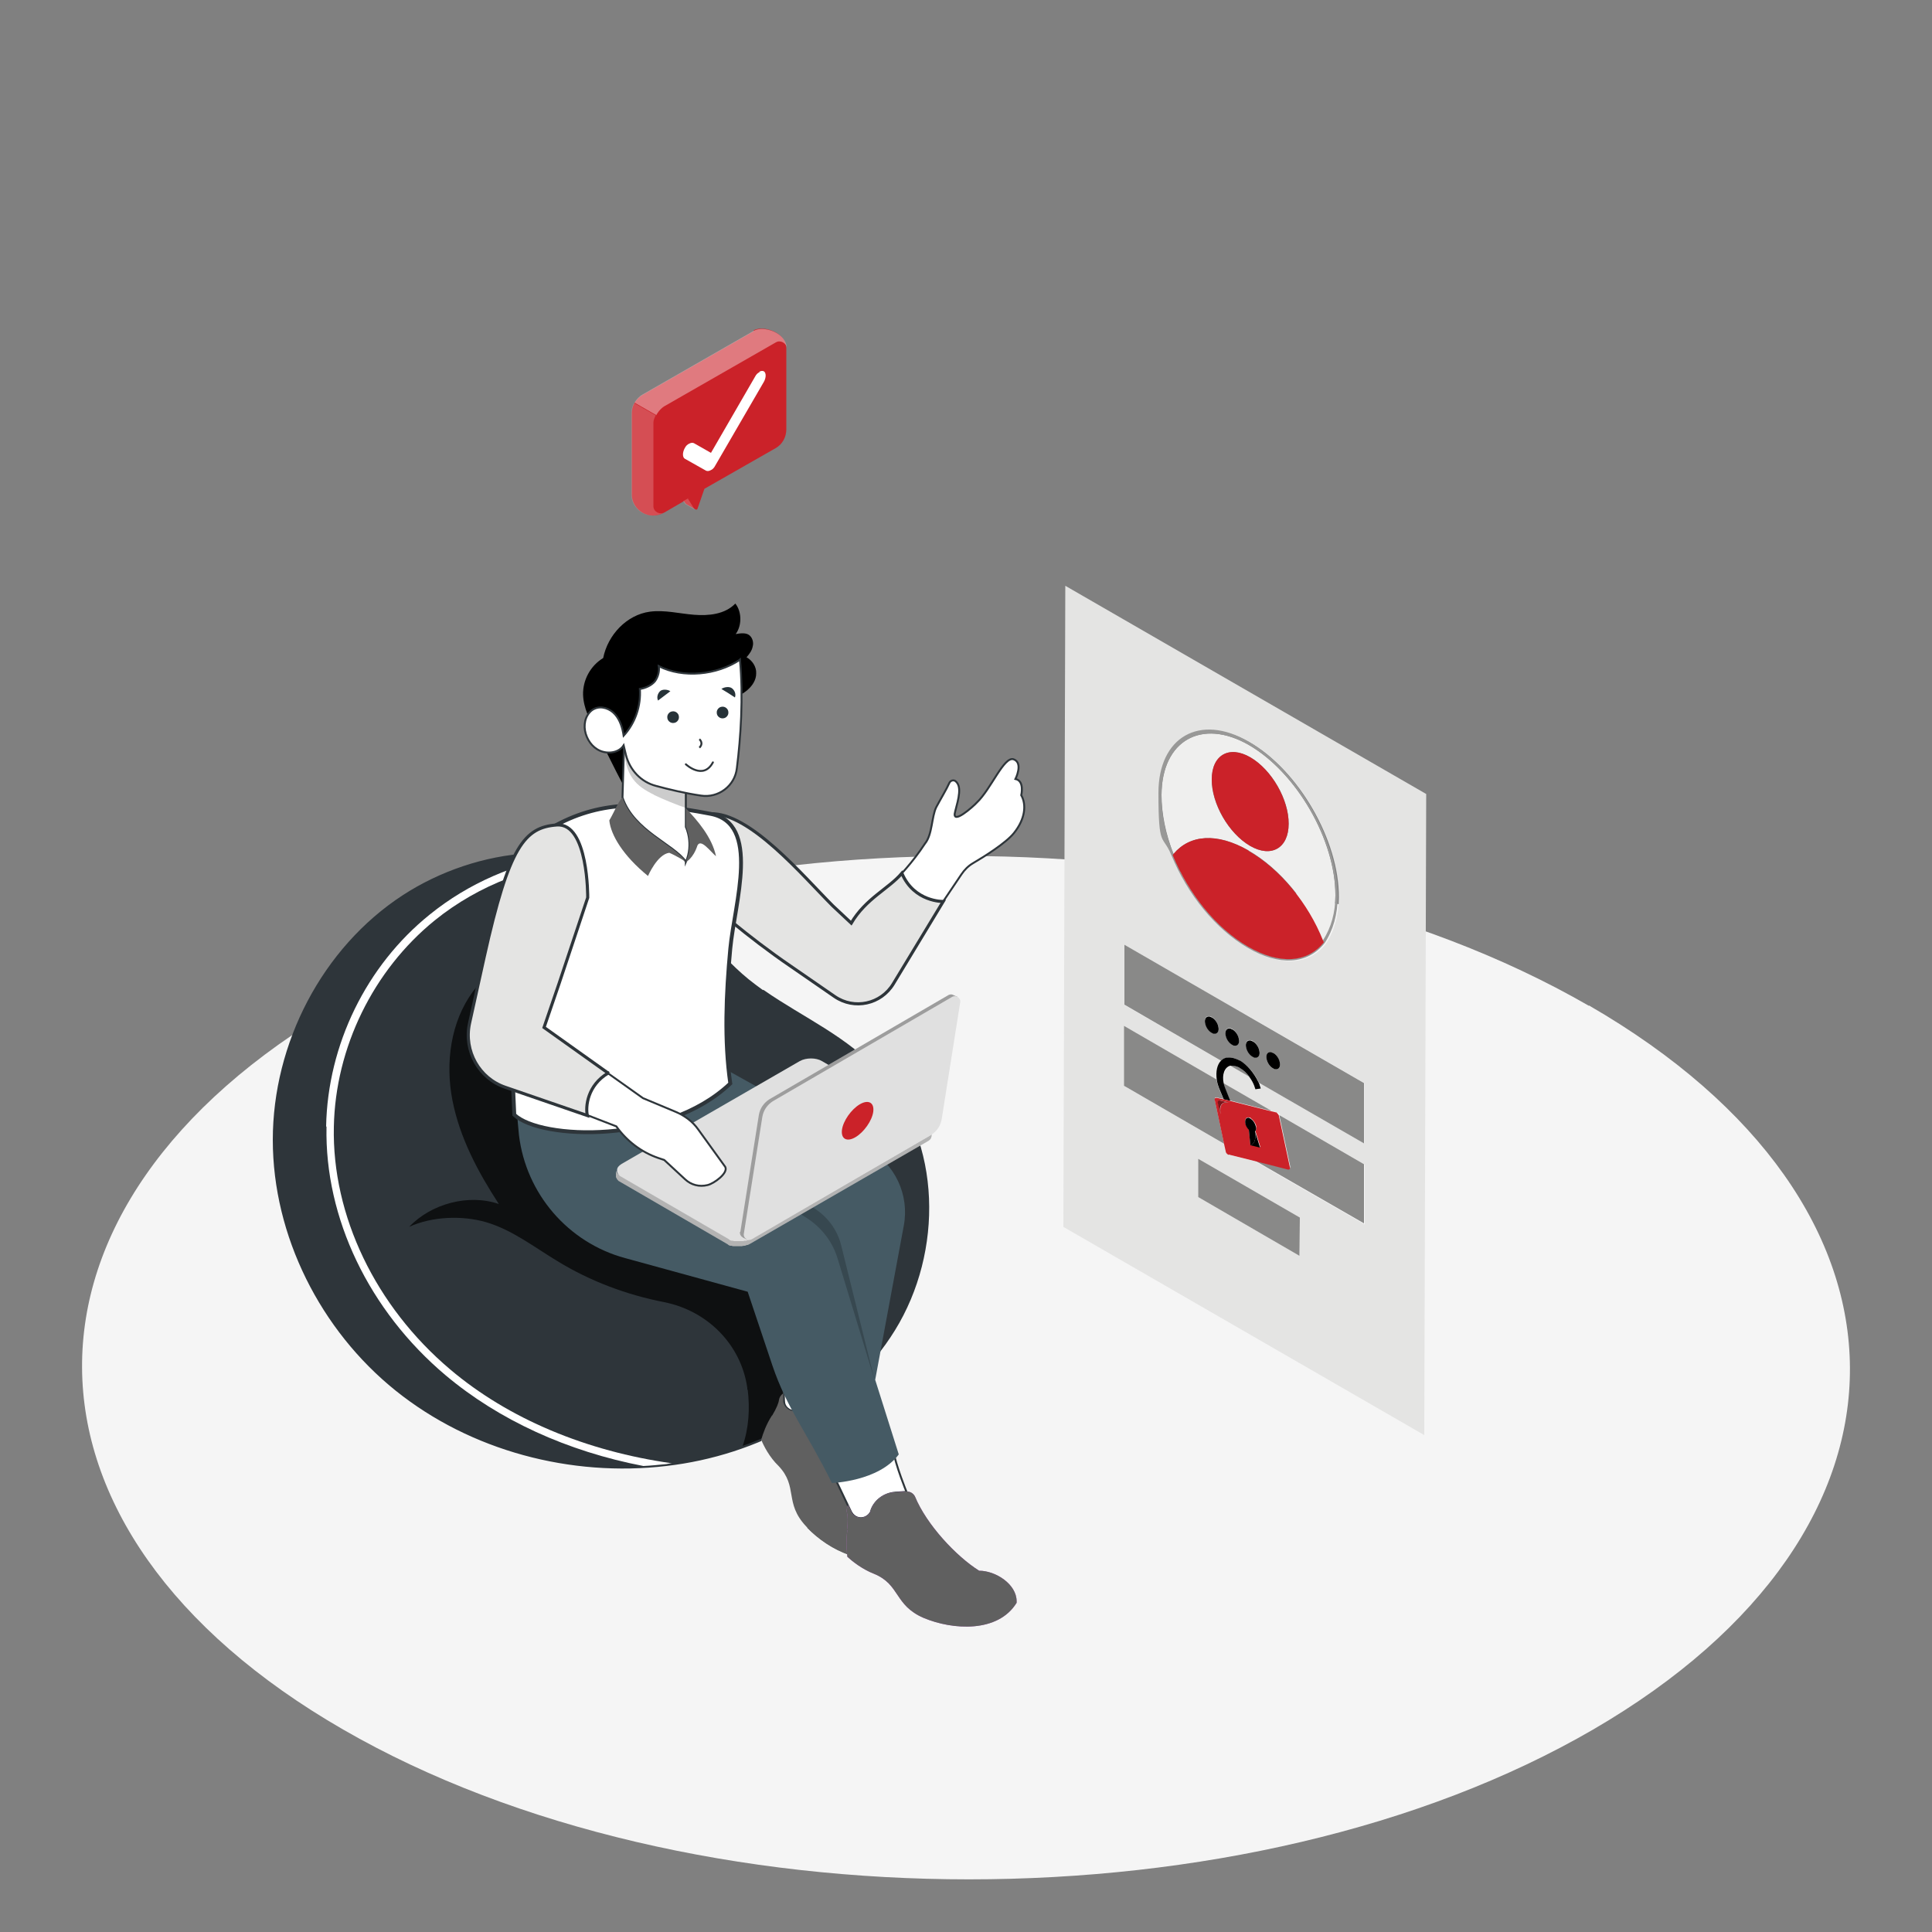 <?xml version="1.0" encoding="UTF-8"?>
<svg xmlns="http://www.w3.org/2000/svg" xmlns:xlink="http://www.w3.org/1999/xlink" viewBox="0 0 500 500">
  <rect x="0" y="0" width="500" height="500" fill="#808080" stroke="none"/>
  <defs>
    <style>
      .cls-1 {
        opacity: .3;
      }

      .cls-1, .cls-2, .cls-3, .cls-4, .cls-5, .cls-6, .cls-7, .cls-8, .cls-9, .cls-10, .cls-11, .cls-12, .cls-13, .cls-14, .cls-15, .cls-16, .cls-17, .cls-18, .cls-19, .cls-20 {
        stroke-width: 0px;
      }

      .cls-21 {
        clip-path: url(#clippath);
      }

      .cls-2 {
        fill: none;
      }

      .cls-22 {
        stroke-linecap: round;
      }

      .cls-22, .cls-4, .cls-23, .cls-5, .cls-24, .cls-16 {
        fill: #fff;
      }

      .cls-22, .cls-23 {
        stroke-width: .5px;
      }

      .cls-22, .cls-23, .cls-24, .cls-25, .cls-26 {
        stroke: #2e353a;
        stroke-miterlimit: 10;
      }

      .cls-3 {
        opacity: .7;
      }

      .cls-4, .cls-20 {
        opacity: .2;
      }

      .cls-5 {
        opacity: .4;
      }

      .cls-25 {
        fill: #2e353a;
      }

      .cls-27 {
        isolation: isolate;
      }

      .cls-26 {
        stroke-width: .8px;
      }

      .cls-26, .cls-17 {
        fill: #e4e4e3;
      }

      .cls-7 {
        fill: #606060;
      }

      .cls-8 {
        fill: #7a1419;
      }

      .cls-9 {
        fill: #263238;
      }

      .cls-10 {
        fill: #898988;
      }

      .cls-11 {
        fill: #455a64;
      }

      .cls-12 {
        fill: #cb2229;
      }

      .cls-13 {
        fill: #e0e0e0;
      }

      .cls-14 {
        fill: #ba68c8;
      }

      .cls-15 {
        fill: #989897;
      }

      .cls-18 {
        fill: #efefee;
      }

      .cls-19 {
        fill: #f5f5f5;
      }
    </style>
    <clipPath id="clippath">
      <polygon class="cls-2" points="275 317.4 275.5 151.4 369.1 205.4 368.6 371.4 275 317.4"/>
    </clipPath>
  </defs>
  <g id="Floor">
    <path class="cls-19" d="m411.2,260.3c-89.6-51.7-234.5-51.7-323.5,0C-1.3,312-.9,395.9,88.8,447.6c89.6,51.7,234.5,51.7,323.5,0,89-51.7,88.6-135.6-1.1-187.4Z"/>
  </g>
  <g id="Plant">
    <g class="cls-27">
      <g class="cls-21">
        <g>
          <path class="cls-17" d="m310.1,309.8v-9.9s26.3,15.2,26.3,15.2v9.9s-26.3-15.2-26.3-15.2m-19.1-49.8v-15.5s62.1,35.8,62.1,35.8v15.5s-27.2-15.7-27.2-15.7c.1.2.2.5.3.7l.3.9-1.4.2-.3-.9c-.3-.8-.8-1.6-1.2-2.2l-5-2.9c-1.6.3-2.2,2.2-1.7,4.6l12.3,7.1,1.3.3c0,0,.1,0,.2,0,.3.1.5.5.6.8l21.9,12.7v15.5s-28.5-16.4-28.5-16.4l-6.4-1.6c0,0-.1,0-.2,0-.3-.2-.5-.5-.6-.9l-.4-1.8-25.9-15v-15.5s24,13.9,24,13.9c-.3-2.1,0-3.9,1.1-4.9l-25.1-14.5m32-14.7c-8.3-4.8-15.5-13.5-19.8-24.1-2.2-5.3-3.4-10.9-3.3-16,0-14.5,10.7-20.5,23.3-13.3s23.2,25.4,23.1,40.1c0,4.6-1.2,8.8-3.4,12.1-4.4,5.5-11.6,5.9-19.9,1.2m46.1-39.9l-93.6-54-.5,166,93.6,54,.5-166"/>
          <path class="cls-18" d="m323.5,218.9c-5.5-3.2-10-10.9-9.9-17.2,0-6.3,4.5-8.9,10-5.7s10,10.9,9.9,17.2c0,6.3-4.5,8.9-10,5.7m-.3-26.1c-12.2-7-22.5-1.2-22.6,12.9,0,4.9,1.1,10.2,3.1,15.3,4.2-5,11.2-5.6,19.4-.9,8.2,4.7,15.5,13.6,19.3,23.2,2.1-3.2,3.2-7.2,3.2-11.6,0-14.3-10-31.7-22.4-38.9"/>
          <path class="cls-15" d="m303.7,221c-2.1-5.1-3.2-10.4-3.1-15.3,0-14,10.4-19.9,22.6-12.9s22.5,24.6,22.4,38.9c0,4.4-1.1,8.4-3.2,11.6,0,.2.1.4.2.5-4.2,5.2-11.3,5.9-19.6,1.1s-15.4-13.7-19.5-23.7c0,0,.1-.2.2-.3m19.4-29c-12.6-7.3-23.3-1.2-23.3,13.3s1.1,10.7,3.3,16c4.3,10.5,11.6,19.3,19.8,24.1s15.5,4.3,19.9-1.2c2.2-3.3,3.4-7.5,3.4-12.1,0-14.7-10.3-32.7-23.1-40.1"/>
          <path class="cls-12" d="m323.6,196c-5.5-3.2-10-.6-10,5.7,0,6.3,4.4,14,9.9,17.2s10,.6,10-5.7c0-6.3-4.4-14-9.9-17.2"/>
          <path class="cls-12" d="m323.1,220.1c-8.2-4.7-15.2-4.1-19.4.9,0,0-.1.2-.2.3,4.1,10,11.2,18.9,19.5,23.7s15.4,4.1,19.6-1.1c0-.2-.1-.4-.2-.5-3.8-9.6-11.1-18.5-19.3-23.2"/>
          <path class="cls-10" d="m320.9,276.4c-.8-.5-1.6-.7-2.3-.6,0,0-.1,0-.2,0l5,2.9c-.7-1-1.6-1.8-2.5-2.4m-7.3-9.1c-.8-.4-1.5-1.4-1.7-2.4-.3-1.2.3-2,1.2-1.8.2,0,.3.1.5.2.8.4,1.4,1.4,1.7,2.4.3,1.2-.3,2-1.2,1.8-.2,0-.3-.1-.5-.2m5.3,3.1c-.8-.4-1.5-1.4-1.7-2.4-.3-1.2.3-2,1.2-1.8.2,0,.3.1.5.2.8.4,1.4,1.4,1.7,2.4.3,1.2-.3,2-1.2,1.8-.2,0-.3-.1-.5-.2m5.3,3.1c-.8-.4-1.5-1.4-1.7-2.4-.3-1.2.3-2,1.2-1.8.2,0,.3.1.5.2.8.4,1.4,1.4,1.7,2.4.3,1.2-.3,2-1.2,1.8-.2,0-.3-.1-.5-.2m5.3,3.1c-.8-.4-1.5-1.4-1.7-2.4-.3-1.2.3-2,1.2-1.8.2,0,.3.1.5.2.8.4,1.4,1.4,1.7,2.4.3,1.2-.3,2-1.2,1.8-.2,0-.3-.1-.5-.2m23.5,3.8l-62-35.8v15.5s25,14.5,25,14.5c.5-.4,1-.7,1.7-.8,1-.1,2.1.2,3.2.8,1.9,1.1,3.7,3.1,4.9,5.7l27.2,15.7v-15.5"/>
          <path class="cls-10" d="m314.9,279.4l-24-13.9v15.5s25.9,15,25.9,15l-2.4-11.3c-.1-.5.1-.8.4-.7l1.8.4-1-2.4c-.4-.9-.6-1.8-.8-2.7m14.1,8.1l-12.3-7.1c.1.5.3,1,.5,1.5l1.2,3,10.7,2.7m24,13.8l-21.9-12.7s0,0,0,.1l2.8,13.1c.1.5-.1.7-.4.7l-9-2.3,28.5,16.4v-15.5"/>
          <polyline class="cls-10" points="336.4 315.1 310.1 299.9 310.1 309.8 336.3 325 336.4 315.1"/>
          <path class="cls-6" d="m320.9,274.5c-1.1-.6-2.2-.9-3.2-.8-.7,0-1.3.4-1.7.8-1,1-1.4,2.8-1.1,4.9.1.8.4,1.8.8,2.7l1,2.4,1.7.4-1.2-3c-.2-.5-.4-1-.5-1.5-.5-2.3.2-4.2,1.7-4.6,0,0,.1,0,.2,0,.7,0,1.5.1,2.3.6.9.5,1.8,1.3,2.5,2.4.5.7.9,1.4,1.2,2.2l.3.9,1.4-.2-.3-.9c0-.2-.2-.5-.3-.7-1.2-2.5-3-4.6-4.9-5.7"/>
          <path class="cls-12" d="m323.6,296.3l-.4-4c-.4-.4-.7-1-.9-1.6-.2-1,.2-1.7,1-1.5.1,0,.3,0,.4.2.6.4,1.2,1.2,1.4,2,.1.6,0,1.1-.2,1.3l1.3,4.2-2.5-.6m-5.4-10.9c-2.8-.7-2.6,1.8-2.4,3l-.6-2.8c-.1-.5.1-.9.5-.8l2.5.6m12.2,2.5c0,0-.1,0-.2,0l-1.3-.3-10.7-2.7-1.7-.4-1.8-.4c-.3,0-.6.2-.4.7l2.4,11.3.4,1.8c0,.4.3.7.6.9s.1,0,.2,0l6.4,1.6,9,2.3c.3,0,.6-.2.4-.7l-2.8-13.1s0,0,0-.1c-.1-.3-.3-.6-.6-.8"/>
          <path class="cls-6" d="m323.7,289.5c-.1,0-.3-.1-.4-.2-.8-.2-1.2.5-1,1.5.1.6.5,1.2.9,1.6l.4,4,2.5.6-2.5-.6s1.7-.2,1.2-3.6c.3-.3.4-.7.2-1.3-.2-.8-.7-1.6-1.4-2"/>
          <path class="cls-8" d="m318.2,285.4l-2.5-.6c-.4-.1-.7.3-.5.8l.6,2.8c-.2-1.2-.3-3.7,2.4-3"/>
          <path class="cls-6" d="m324.8,292.8c.5,3.3-1.2,3.6-1.2,3.6l2.5.6-1.3-4.2"/>
          <path class="cls-6" d="m313.6,263.3c-.2,0-.3-.2-.5-.2-.9-.2-1.5.6-1.2,1.8.2,1,.9,2,1.7,2.4s.3.2.5.2c.9.2,1.5-.6,1.2-1.8-.2-1-.9-2-1.7-2.4"/>
          <path class="cls-6" d="m318.9,266.4c-.2,0-.3-.2-.5-.2-.9-.2-1.5.6-1.2,1.8.2,1,.9,2,1.7,2.4s.3.2.5.2c.9.2,1.5-.6,1.2-1.8-.2-1-.9-2-1.7-2.4"/>
          <path class="cls-6" d="m324.2,269.5c-.2,0-.3-.2-.5-.2-.9-.2-1.5.6-1.2,1.8.2,1,.9,2,1.7,2.4s.3.2.5.2c.9.2,1.5-.6,1.2-1.8-.2-1-.9-2-1.7-2.4"/>
          <path class="cls-6" d="m329.5,272.5c-.2,0-.3-.2-.5-.2-.9-.2-1.5.6-1.2,1.8.2,1,.9,2,1.7,2.4s.3.2.5.2c.9.2,1.5-.6,1.2-1.8-.2-1-.9-2-1.7-2.4"/>
        </g>
      </g>
    </g>
  </g>
  <g id="Puff">
    <g>
      <path class="cls-20" d="m197.6,256.8c10.1,7,21.5,11.9,29.9,21.3,15.8,17.6,16.1,45.8,3.7,65.9-12.4,20.1-35.4,32.2-58.8,34.9-24.6,2.9-50.4-3.9-69.7-19.4-19.3-15.5-31.6-39.8-31.6-64.5,0-24.8,12.7-49.4,33.4-62.9,18.9-12.3,46.1-15.9,65.1-1.7,9.6,7.1,16,17.7,25.6,24.8.8.6,1.5,1.1,2.3,1.7Z"/>
      <path class="cls-25" d="m197.6,256.8c10.1,7,21.5,11.9,29.9,21.3,15.8,17.6,16.1,45.8,3.7,65.9-12.4,20.1-35.4,32.2-58.8,34.9-24.6,2.9-50.4-3.9-69.7-19.4-19.3-15.5-31.6-39.8-31.6-64.5,0-24.8,12.7-49.4,33.4-62.9,18.9-12.3,46.1-15.9,65.1-1.7,9.6,7.1,16,17.7,25.6,24.8.8.6,1.5,1.1,2.3,1.7Z"/>
      <path class="cls-16" d="m84.4,291.5c.4-21.1,10.4-41.6,26.8-54.8,10-8.1,22.2-13.4,34.9-15.3,2.4.2,4.7.6,7,1.2-14.7.9-29.1,6.3-40.6,15.6-15.9,12.9-25.7,32.9-26.1,53.4-.5,23,10.8,46.5,30.1,62.8,15.1,12.8,35.3,21.2,57.4,24.3-.5,0-.9.1-1.4.2-2,.2-4,.4-6,.5-19.7-3.8-37.4-11.9-51.2-23.5-19.8-16.7-31.3-40.7-30.8-64.3Z"/>
    </g>
  </g>
  <g id="Character">
    <g>
      <path class="cls-3" d="m193.4,359.7c0-.2,0-.3,0-.5-1.6-11.3-10.4-20-21.5-22.2-9.7-1.9-19.1-5.4-27.6-10.6-6-3.6-11.7-8.1-18.5-10.1-6.2-1.8-14-1.5-19.9,1.2,5.7-6,15.4-8.6,23.2-5.9-5.4-8.3-10.1-17.1-12-26.8s-.5-20.3,5.3-28.2c5-6.7,13-11.1,21.4-11.6,8.4-.4,16.8,3,22.5,9.2,5.8,6.3,9,15.2,12.8,22.9,2.7,5.5,5.5,11.2,10,15.4,6.8,6.3,16.5,8.6,23.6,14.7,8,6.9,11.4,17.9,11.4,28.4,0,7.1-1.3,14.1-3.1,21-8.1,7.9-18.1,13.8-28.8,17.6,1.6-4.6,1.9-9.7,1.3-14.6Z"/>
      <g>
        <g>
          <path class="cls-23" d="m219.2,352c-1,4.1-1.2,11.5-1.2,11.5l-2.7-1c-2.6-1-5.6-.3-7.6,1.7h-.1c-1,1.2-2.7,1.3-3.8.3h0c-.6-.5-.9-1.2-.9-2l-.4-11.6,16.8,1.1Z"/>
          <path class="cls-19" d="m208.7,395.1c5.7,6.1,16.1,11.3,23.7,6.2l-.8,1.9c-7.6,5.2-18-.1-23.7-6.2-5.7-6.1-2-10.2-7.1-15.6-3.3-3.3-4.4-6.5-4.4-6.5.2-.6.4-1.3.7-2.2.7,1.5,2.2,4.5,4.5,6.8,5.1,5.4,1.4,9.6,7.1,15.6Z"/>
          <path class="cls-7" d="m199.8,366.4c1.2-2,1.7-3.3,1.8-4.1.1-.7.5-1.3,1.1-1.7v1.9c0,.8.4,1.5,1,2,1.1,1,2.8.9,3.8-.2h.1c2-2.2,4.9-2.9,7.6-1.9l2.8,1c.8.3,1.4,1.1,1.4,2-.2,7.9,3.5,18.5,7.4,24.3,4,1.7,7.5,7.1,5.7,11.1l-.2.4c-7.6,5.2-18-.1-23.7-6.2-5.7-6.1-2-10.2-7.1-15.6-2.4-2.3-3.9-5.3-4.5-6.8.5-1.7,1.3-4,2.8-6.3Z"/>
          <path class="cls-7" d="m226.8,389.8c4,1.7,7.5,7.1,5.7,11.1l-.2.4c-7.5,5.1-17.7,0-23.4-5.9,4.8-9.3,14.7-7,17.9-5.6Z"/>
        </g>
        <g>
          <path class="cls-23" d="m231.1,375.1c.7,4.2,3.5,11,3.5,11l-2.9.2c-2.8.2-5.3,2-6.2,4.6v.2c-.6,1.4-2.1,2.1-3.5,1.7h0c-.7-.2-1.3-.7-1.7-1.4l-5-10.5,15.8-5.8Z"/>
          <path class="cls-14" d="m219.2,396c.3-2.3.2-3.7,0-4.5-.2-.7,0-1.4.3-2l.8,1.8c.3.7.9,1.2,1.7,1.4,1.4.4,2.9-.3,3.4-1.7v-.2c1-2.7,3.5-4.5,6.3-4.6l3-.2c.9,0,1.7.5,2.1,1.3,3,7.3,10.7,15.5,16.6,19.2,4.3,0,9.7,3.5,9.7,7.9v.4c-4.8,7.8-16.5,7.1-24.1,3.9-7.6-3.3-6-8.6-12.8-11.4-3.1-1.2-5.7-3.3-6.9-4.4-.2-1.8-.4-4.1,0-6.9Z"/>
          <path class="cls-7" d="m219.2,396c.3-2.3.2-3.7,0-4.5-.2-.7,0-1.4.3-2l.8,1.8c.3.7.9,1.2,1.7,1.4,1.4.4,2.9-.3,3.4-1.7v-.2c1-2.7,3.5-4.5,6.3-4.6l3-.2c.9,0,1.7.5,2.1,1.3,3,7.3,10.7,15.5,16.6,19.2,4.3,0,9.7,3.5,9.7,7.9v.4c-4.8,7.8-16.5,7.1-24.1,3.9-7.6-3.3-6-8.6-12.8-11.4-3.1-1.2-5.7-3.3-6.9-4.4-.2-1.8-.4-4.1,0-6.9Z"/>
        </g>
        <path class="cls-11" d="m186.3,275.9l38.2,21.3c7.1,4,10.9,12,9.4,20l-7.4,39.9,6.1,19.3c-5.2,7-17.3,7.4-17.3,7.4-6.7-13.5-11.6-19.2-15.4-30.4-3.8-11.3-6.4-19.1-6.4-19.1l-31.7-8.7c-14.8-4-25.7-16.7-27.5-31.9-.5-4.8-.6-8.1-.6-8.1l52.6-9.6Z"/>
        <path class="cls-20" d="m186,286.6c0,4.2-1.5,8.4-4.3,11.6l26.9,16.9c4,2.5,6.9,6.3,8.2,10.7l9.5,31.2-8.6-34.7c-1-4-3.5-7.4-7-9.6l-24.9-15.4c2.5-6.4,0-10.7,0-10.7Z"/>
      </g>
      <g>
        <g>
          <path class="cls-23" d="m214.8,234.7l5.3,5.2c5.5-7,12.8-11.7,19.3-21.6,1.9-2.3,1.7-7,2.9-9.4,1-1.9,2.7-4.7,3.4-6.3.3-.6,1-.8,1.5-.5,1.8,1.3.9,4.5,0,7.9-1.1,3.9,4.8-1.4,5.6-2.3,3.7-3.5,7-12,9.5-11.2,2.6.9.5,5.1.5,5.1,2.4.5,1.5,4.2,1.5,4.2,1.4,2.5,1,6.2-1.9,9.8-2.1,2.6-7.7,6.1-10.6,7.8-1.2.7-2.2,1.7-3,2.9l-18.3,27.2c-3.5,5.3-10.8,6.5-15.9,2.7l-10-7.4,10.1-14.1Z"/>
          <path class="cls-7" d="m233.4,226c-3.4,4-9.3,6.5-13.1,12.9l-4.8-4.5c-7.8-7.8-21.5-24.2-31.7-23.8v23.2s9.3,8.4,20.9,16.3l11.3,7.8c5.1,3.5,12,2,15.2-3.3l12.9-21.3s-7.5.2-10.7-7.3Z"/>
          <path class="cls-26" d="m233.4,226c-3.4,4-9.3,6.5-13.1,12.9l-4.8-4.5c-7.8-7.8-21.5-24.2-31.7-23.8v23.2s9.3,8.4,20.9,16.3l11.3,7.8c5.1,3.5,12,2,15.2-3.3l12.9-21.3s-7.5.2-10.7-7.3Z"/>
        </g>
        <path class="cls-14" d="m133.1,288.5c6.8,6.5,39.3,7.7,55.9-8.1-1.6-11.1-1.1-23.1,0-34.9,1.1-11.8,8-32.5-5.2-34.9-17.6-3.4-29.1-3.2-40.9,3.5-12.6,20.9-10.8,52.2-9.8,74.4Z"/>
        <path class="cls-24" d="m133.1,288.5c6.8,6.5,39.3,7.7,55.9-8.1-1.6-11.1-1.1-23.1,0-34.9,1.1-11.8,8-32.5-5.2-34.9-17.6-3.4-29.1-3.2-40.9,3.5-12.6,20.9-10.8,52.2-9.8,74.4Z"/>
        <g>
          <path class="cls-13" d="m159.4,302.5c0,.2,0,.3,0,.5,0,0,0,0,0,0,0,.1.1.3.2.4,0,0,0,0,0,0,0,.1.2.3.3.4,0,0,0,0,0,0,.1.1.3.3.5.4l27.9,16.2c.2.1.5.3.8.4.1,0,.2,0,.3,0,.1,0,.3,0,.4.1.2,0,.3,0,.5,0,0,0,0,0,.1,0,.2,0,.5,0,.7,0,0,0,0,0,.1,0,.2,0,.5,0,.7,0,0,0,0,0,.1,0,.2,0,.4,0,.7-.1,0,0,0,0,.1,0,.2,0,.4-.1.6-.2,0,0,0,0,.1,0,.2,0,.4-.2.6-.3l46.1-26.6c.2-.1.4-.2.5-.4,0,0,0,0,.1-.1,0,0,.2-.2.2-.3,0,0,0-.1,0-.2,0,0,.1-.2.1-.3,0,0,0-.1,0-.2,0,0,0-.2,0-.3v1.6c0,0,0,.2,0,.3,0,0,0,.1,0,.2,0,0,0,.2-.1.3,0,0,0,.1,0,.2,0,0-.2.2-.2.3,0,0,0,0-.1.1-.1.1-.3.3-.5.4l-46.1,26.6c-.2.1-.4.2-.6.3,0,0,0,0-.1,0-.2,0-.4.1-.6.2,0,0,0,0-.1,0-.2,0-.4,0-.7.1,0,0,0,0-.1,0-.2,0-.4,0-.7,0,0,0,0,0-.1,0-.2,0-.5,0-.7,0,0,0,0,0-.1,0-.2,0-.3,0-.5,0-.1,0-.3,0-.4-.1-.1,0-.2,0-.3,0-.3,0-.6-.2-.8-.4l-27.9-16.2c-.2-.1-.4-.2-.5-.4,0,0,0,0,0,0-.1-.1-.3-.3-.3-.4,0,0,0,0,0,0,0-.1-.2-.3-.2-.4,0,0,0,0,0,0,0-.1,0-.2,0-.4h0s0-1.8,0-1.8h0Z"/>
          <path class="cls-20" d="m159.4,302.5c0,.2,0,.3,0,.5,0,0,0,0,0,0,0,.1.1.3.2.4,0,0,0,0,0,0,0,.1.2.3.3.4,0,0,0,0,0,0,.1.1.3.3.5.4l27.9,16.2c.2.1.5.3.8.4.1,0,.2,0,.3,0,.1,0,.3,0,.4.1.2,0,.3,0,.5,0,0,0,0,0,.1,0,.2,0,.5,0,.7,0,0,0,0,0,.1,0,.2,0,.5,0,.7,0,0,0,0,0,.1,0,.2,0,.4,0,.7-.1,0,0,0,0,.1,0,.2,0,.4-.1.6-.2,0,0,0,0,.1,0,.2,0,.4-.2.6-.3l46.1-26.6c.2-.1.4-.2.5-.4,0,0,0,0,.1-.1,0,0,.2-.2.2-.3,0,0,0-.1,0-.2,0,0,.1-.2.1-.3,0,0,0-.1,0-.2,0,0,0-.2,0-.3v1.6c0,0,0,.2,0,.3,0,0,0,.1,0,.2,0,0,0,.2-.1.3,0,0,0,.1,0,.2,0,0-.2.2-.2.3,0,0,0,0-.1.1-.1.1-.3.3-.5.4l-46.1,26.6c-.2.1-.4.2-.6.3,0,0,0,0-.1,0-.2,0-.4.1-.6.2,0,0,0,0-.1,0-.2,0-.4,0-.7.1,0,0,0,0-.1,0-.2,0-.4,0-.7,0,0,0,0,0-.1,0-.2,0-.5,0-.7,0,0,0,0,0-.1,0-.2,0-.3,0-.5,0-.1,0-.3,0-.4-.1-.1,0-.2,0-.3,0-.3,0-.6-.2-.8-.4l-27.9-16.2c-.2-.1-.4-.2-.5-.4,0,0,0,0,0,0-.1-.1-.3-.3-.3-.4,0,0,0,0,0,0,0-.1-.2-.3-.2-.4,0,0,0,0,0,0,0-.1,0-.2,0-.4h0s0-1.8,0-1.8h0Z"/>
          <path class="cls-13" d="m241.4,292.7c0,0,0,.2-.1.3,0,0,0,.1,0,.2,0,0-.2.2-.2.3,0,0,0,0-.1.1-.1.1-.3.3-.5.4l-46.1,26.6c-.2.1-.4.2-.6.3,0,0,0,0-.1,0-.2,0-.4.1-.6.2,0,0,0,0-.1,0-.2,0-.4,0-.7.1,0,0,0,0-.1,0-.2,0-.4,0-.7,0,0,0,0,0-.1,0-.2,0-.5,0-.7,0,0,0,0,0-.1,0-.2,0-.3,0-.5,0-.1,0-.3,0-.4-.1-.1,0-.2,0-.3,0-.3,0-.6-.2-.8-.4l-27.9-16.2c-.2-.1-.4-.2-.5-.4,0,0,0,0,0,0-.1-.1-.3-.3-.3-.4,0,0,0,0,0,0,0-.1-.2-.3-.2-.4,0,0,0,0,0,0,0-.2,0-.3,0-.5,0-.6.4-1.1,1.2-1.6l46.1-26.6c1.6-.9,4.2-.9,5.7,0l27.9,16.2c.8.5,1.2,1.1,1.2,1.7,0,0,0,.2,0,.3,0,0,0,.1,0,.2Z"/>
          <path class="cls-13" d="m237.6,292.2l-44.8,25.8s0,0-.2,0h0c0,0-.2,0-.3.1-.1,0-.2,0-.2,0h-.2c-.1,0-.2,0-.4,0h0c-.1,0-.3,0-.5,0,0,0-.2,0-.3,0,0,0-.4,0-.4,0-.1,0-.2,0-.3-.1l-14.4-8.4,46.2-26.7,15.9,9.2Z"/>
          <path class="cls-9" d="m191.3,318.4s0,0,0,0h0,0Z"/>
          <path class="cls-13" d="m195,285.1l8.4,5c.6.3.6,1.1,0,1.5l-12.6,7.3c-.4.3-1,.2-1.4,0l-8.4-5c-.6-.3-.6-1.1,0-1.5l12.6-7.3c.4-.3,1-.2,1.4,0Z"/>
        </g>
        <g>
          <path class="cls-13" d="m191.6,318.8l4.8-30.3c.3-1.7,1.3-3.1,2.7-4l46.4-27c.4-.2.9-.2,1.2,0h0s1.1.5,1.1.5h-.4c.1.4.2.7.1,1l-4.8,30.3c-.3,1.7-1.3,3.1-2.7,4l-46.4,27c0,0-.2,0-.3.1v.4s-1-.5-1-.5h0c-.5-.3-.9-.8-.8-1.5Z"/>
          <path class="cls-1" d="m191.6,318.8l4.8-30.3c.3-1.7,1.3-3.1,2.7-4l46.4-27c.4-.2.9-.2,1.2,0h0s1.1.5,1.1.5h-.4c.1.4.2.7.1,1l-4.8,30.3c-.3,1.7-1.3,3.1-2.7,4l-46.4,27c0,0-.2,0-.3.1v.4s-1-.5-1-.5h0c-.5-.3-.9-.8-.8-1.5Z"/>
          <path class="cls-13" d="m200,285l46.4-27c1-.6,2.3.3,2.1,1.4l-4.8,30.3c-.3,1.7-1.3,3.1-2.7,4l-46.4,27c-1,.6-2.3-.3-2.1-1.4l4.8-30.3c.3-1.7,1.3-3.1,2.7-4Z"/>
          <path class="cls-12" d="m222.5,285.8c-2.2,1.3-4.3,4.3-4.6,6.6-.3,2.4,1.3,3.2,3.5,1.9,2.2-1.3,4.3-4.3,4.6-6.6.3-2.4-1.3-3.2-3.5-1.9Z"/>
        </g>
        <g>
          <path class="cls-23" d="m145,251.6l-4.2,14.4,25.6,18.2,8.6,3.6c2.3,1,4.3,2.5,5.7,4.5l7,9.7c.8,1.6-2.9,4.3-4.6,4.7h0c-2.1.5-4.2,0-5.8-1.5l-5.4-5-1.5-.5c-4.4-1.5-8.2-4.4-10.9-8.2h0l-30-11.6c-5.5-2.1-8.5-8-6.9-13.7l5-18.5,17.5,3.8Z"/>
          <path class="cls-26" d="m157.5,277.8l-16.7-11.9,3.9-11.4,7.4-22.2s.2-19.4-8-18.8c-8.3.6-12.4,5.4-18.8,34.2l-3.8,17.2c-1.5,7.1,2.5,14.2,9.3,16.5l21.2,7.3c-.5-2.3,0-7.8,5.4-11Z"/>
        </g>
        <g>
          <path class="cls-6" d="m161.2,203c-2.4-4.5-4.6-9.2-7-13.8-1.6-2.9-3.2-6-3.3-9.4-.1-3.8,1.9-7.5,5.2-9.5,1.2-6,6.1-11.2,12.1-12,3.8-.5,7.6.5,11.4.8,3.8.3,8-.1,10.7-2.9.9,1.1,1.3,2.6,1.3,4,0,1.4-.4,2.8-1.2,3.9,1.1-.2,2.5-.4,3.4.2.9.6,1.3,1.9,1,3-.2,1.1-.9,2-1.6,2.8,1.5.8,2.6,2.5,2.5,4.2,0,1.7-1,3.2-2.3,4.3-2.4,2.1-5.8,2.5-9,2.8-5.4.5-10.8,1.1-16.2,1.6l-6.9,19.8Z"/>
          <g>
            <path class="cls-23" d="m177.5,223.1s0,0,0,0c2.1-4.8,0-9.1,0-9.1v-12.2l-16-8.9-.4,13.5c2.9,8.6,13.3,12.1,16.4,16.6Z"/>
            <path class="cls-20" d="m169.2,205.7c2.7,1.3,6,2.6,8.3,3.4v-7.3l-16-8.9c.1,8.1,3.3,10.6,7.8,12.8Z"/>
            <path class="cls-7" d="m157.7,212.4c.4,3.7,3.5,9,10,14.3,0,0,2.4-5.6,5.5-6,1.7.7,4.3,2.3,4.3,2.3-3.1-4.5-13.5-8-16.4-16.6-1.1,1-2,3.5-3.4,5.9Z"/>
            <path class="cls-7" d="m177.5,223.1c2.1-4.8,0-9.1,0-9.1v-4.8c2.9,3,6.8,7.5,7.8,12.4-1.6-1.4-3.9-4.6-4.8-2.8-1.1,3.4-3,4.3-3,4.3Z"/>
          </g>
          <path class="cls-23" d="m191.5,170.7c.9,9.7.2,20.2-.8,28.1-.5,4.6-4.8,7.8-9.3,7.1-4.1-.6-8.3-1.6-11.6-2.5-3.9-1-6.8-4.1-7.8-8l-.6-2.5c-1.2,1.9-4,2.3-6.1,1.4s-3.5-3-3.9-5.2c-.2-1.1-.1-2.3.3-3.3.4-1,1.2-2,2.2-2.4,1.8-.8,4,0,5.3,1.5s1.9,3.5,2.2,5.5c3-3.3,4.5-7.7,4.2-12.1,1.4-.2,3-.9,3.9-2,.8-1.1,1.2-2.6,1-3.9,6.3,3.2,15,2.3,20.9-1.6Z"/>
          <g>
            <path class="cls-9" d="m172.7,185.7c0,.8.8,1.5,1.6,1.4.8,0,1.5-.8,1.4-1.6,0-.8-.8-1.5-1.6-1.4-.8,0-1.5.8-1.4,1.6Z"/>
            <path class="cls-9" d="m185.5,184.5c0,.8.8,1.5,1.6,1.4.8,0,1.5-.8,1.4-1.6,0-.8-.8-1.5-1.6-1.4-.8,0-1.5.8-1.4,1.6Z"/>
            <path class="cls-9" d="m186.7,178.3c1.2.7,2.3,1.4,3.5,2.2.3-.8,0-1.8-.8-2.4-.7-.5-2-.3-2.7.2Z"/>
            <path class="cls-9" d="m173.6,178.8c-1.1.8-2.2,1.7-3.3,2.5-.4-.8-.1-1.8.5-2.4.6-.6,2-.5,2.7,0Z"/>
          </g>
        </g>
      </g>
    </g>
    <path class="cls-23" d="m181,191.3s1.2,1,0,2.2"/>
    <path class="cls-22" d="m177.5,197.8s4.5,4.2,7-.5"/>
  </g>
  <g id="Speech_bubble" data-name="Speech bubble">
    <g>
      <g>
        <path class="cls-12" d="m195.1,85.7l-28.8,16.5c-.9.5-1.6,1.3-2.1,2.1-.5.8-.7,1.8-.7,2.8v20.9c0,3.8,4.3,7,8.5,4.6l5-2.9.5.7s0,0,0,0h0s0,0,0,0c0,0,0,0,0,0,.8.5,2.3,1.3,2.6,1.5h0c.1,0,.3,0,.4-.2l1.8-5.2h0l18.4-10.5c1.8-1,2.8-2.9,2.8-4.9v-21c0-4.1-6-6-8.5-4.6Z"/>
        <path class="cls-2" d="m171.3,105.6s0,0,0,0c0,0,0,0,0,0Z"/>
        <path class="cls-4" d="m177.4,130.5s0,0,0,0h0s0,0,0,0c0,0,0,0,0,0,.8.5,2.3,1.3,2.6,1.5h0c0,0-.1,0-.2-.1l-1.8-2.9.4-.2h0s-1.6.9-1.6.9l.5.7Z"/>
        <path class="cls-5" d="m169.8,107.5c.4-.7.9-1.4,1.5-1.9,0,0,0,0,0,0,.2-.2.4-.3.7-.5l28.8-16.5c1.2-.7,2.8.2,2.8,1.6,0-4.1-6-6-8.5-4.6l-28.8,16.5c-.9.5-1.6,1.3-2.1,2.1l5.6,3.2Z"/>
        <path class="cls-4" d="m169.1,131v-20.9c0-.2,0-.4,0-.7,0-.7.3-1.3.6-1.9l-5.6-3.2c-.5.8-.7,1.8-.7,2.8v20.9c0,3.8,4.3,7,8.5,4.6-1.2.7-2.8-.2-2.8-1.6Z"/>
      </g>
      <path class="cls-16" d="m196.5,96.2c.4-.2.8-.3,1.2-.1.6.4.6,1.6,0,2.7l-12.6,21.7c-.3.6-.7,1-1.2,1.2-.4.2-.8.3-1.2.1l-5.5-3.1c-.6-.4-.6-1.6,0-2.7.3-.6.7-1,1.2-1.2.4-.2.8-.3,1.2-.1l4.4,2.5,11.4-19.7c.3-.6.7-1,1.2-1.2Z"/>
    </g>
  </g>
</svg>